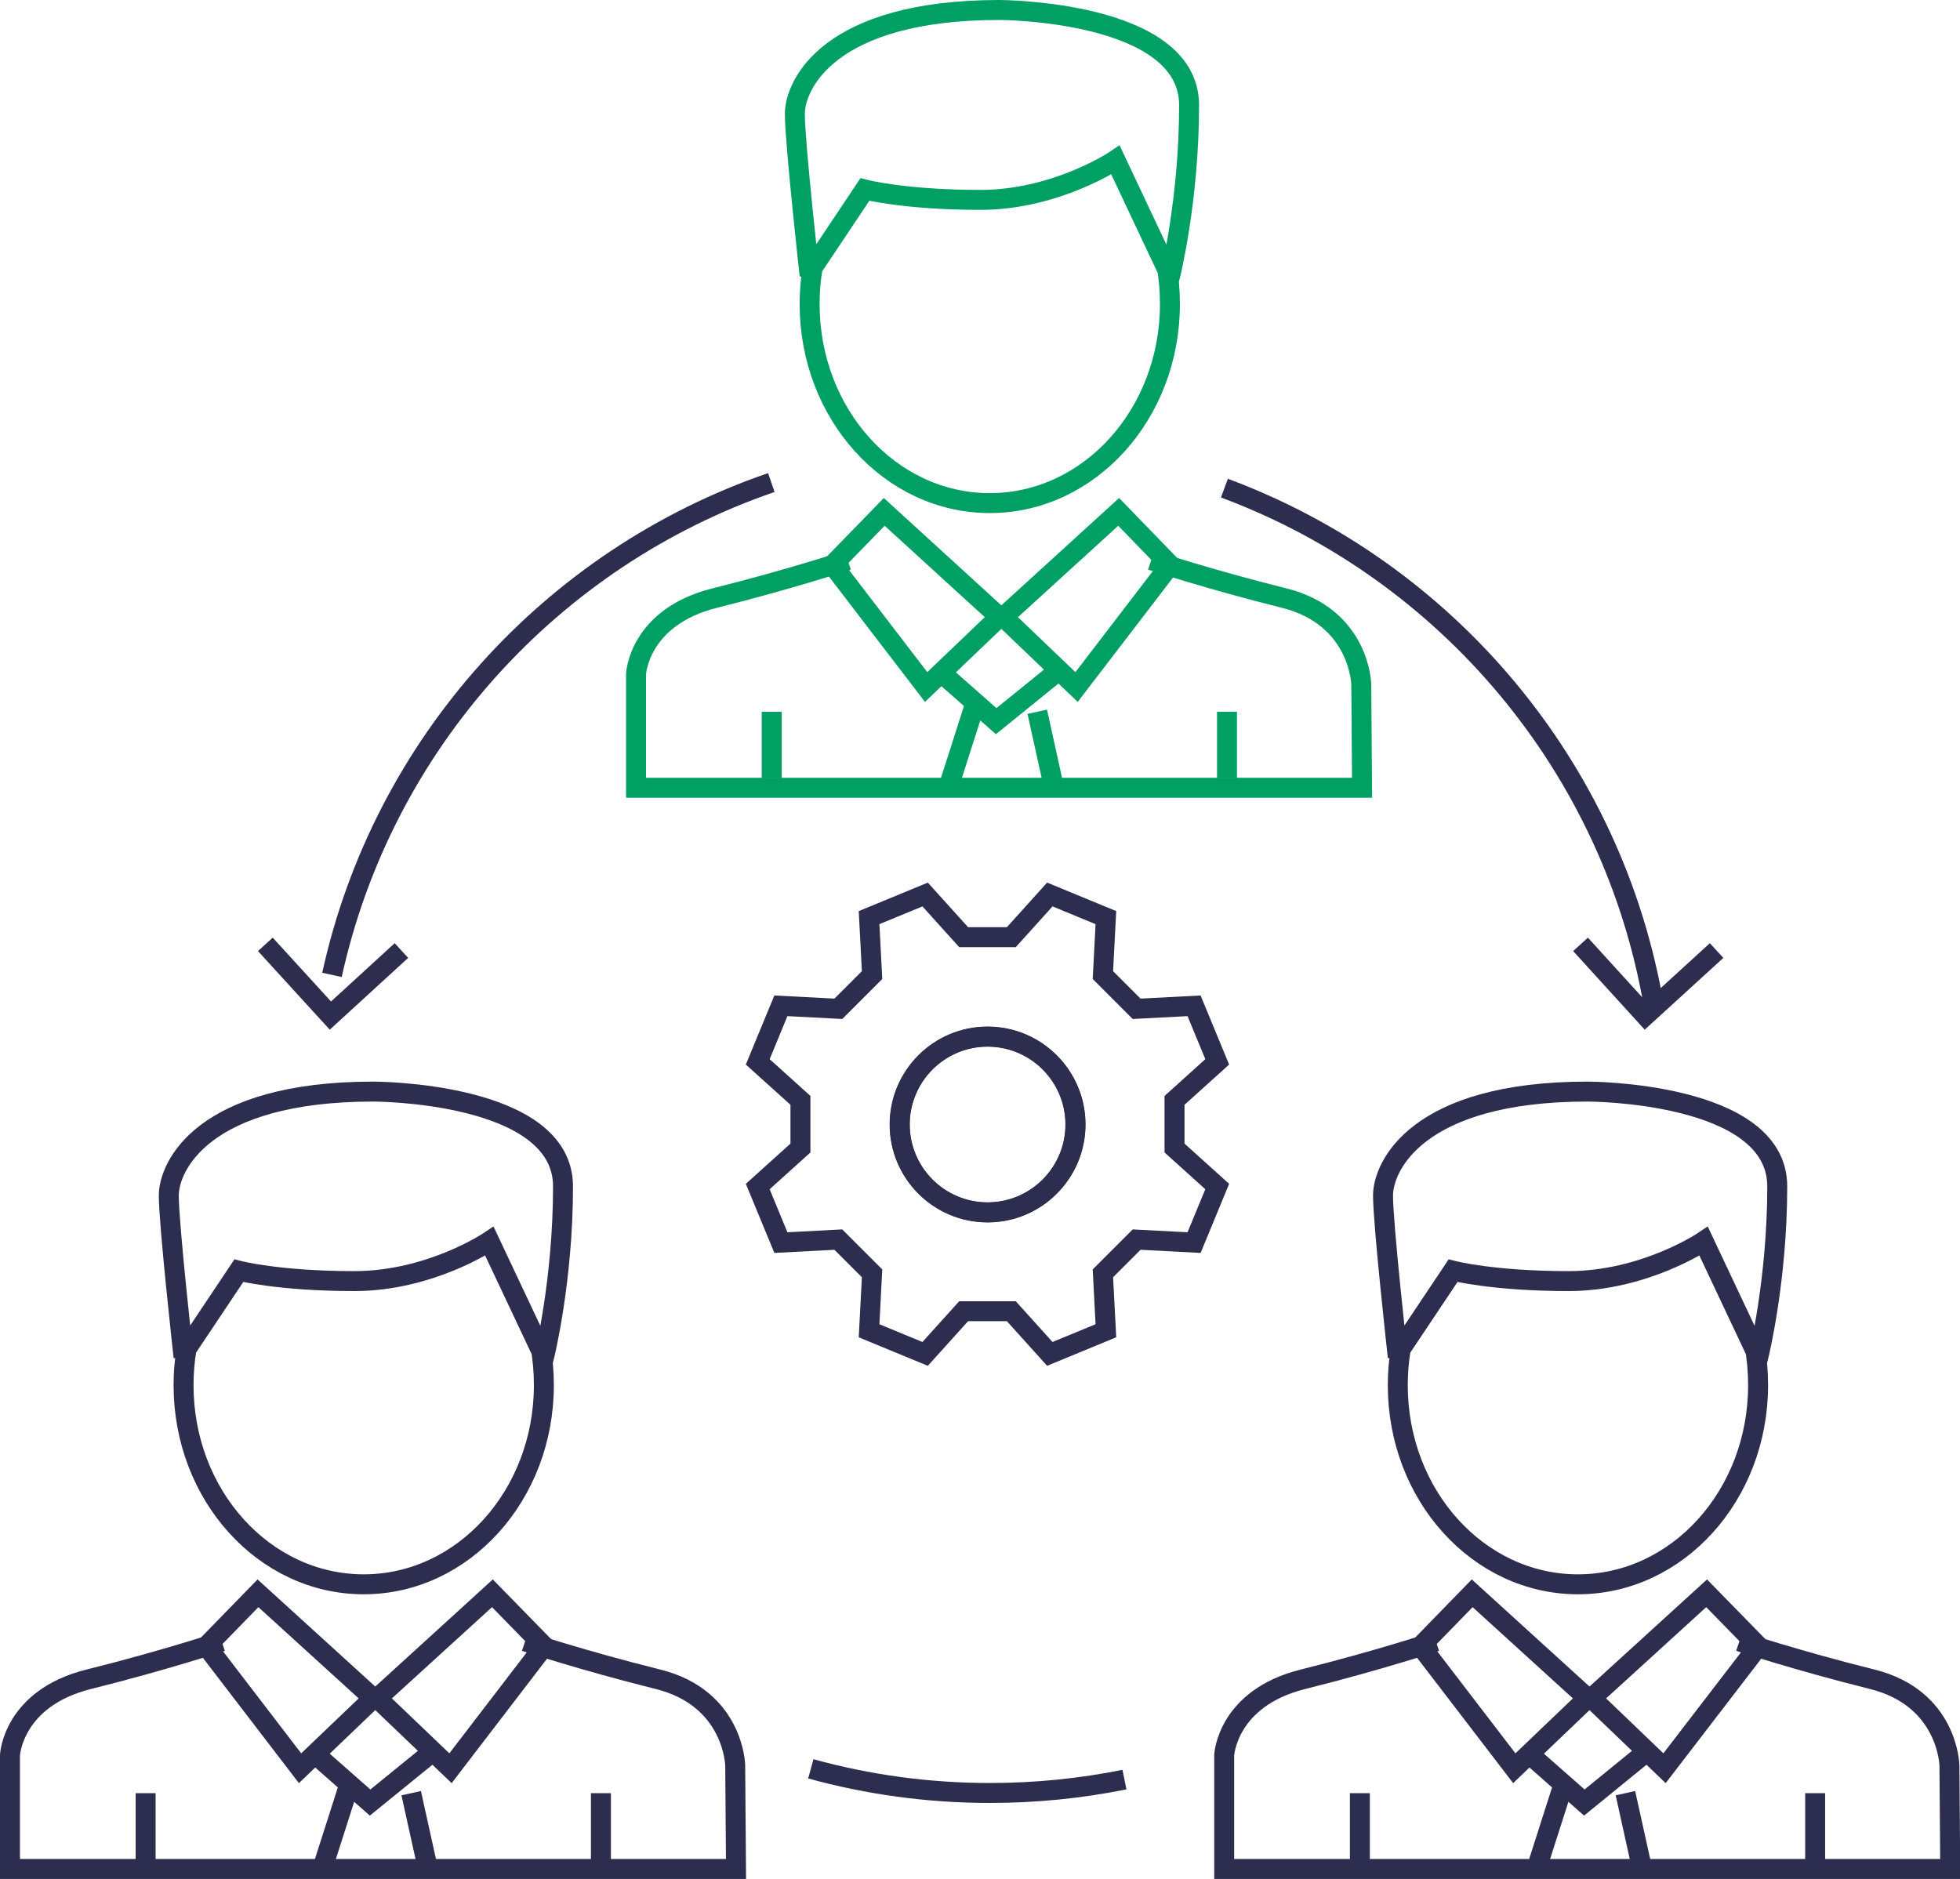 <?xml version="1.0" encoding="UTF-8"?>
<svg xmlns="http://www.w3.org/2000/svg" viewBox="0 0 98.24 94.2">
  <defs>
    <style>
      .cls-1 {
        stroke: #00a065;
      }

      .cls-1, .cls-2 {
        fill: none;
        stroke-miterlimit: 10;
      }

      .cls-2 {
        stroke: #2d2d4f;
      }
    </style>
  </defs>
  <g id="_лой_1" data-name="Слой 1"/>
  <g id="_лой_2" data-name="Слой 2">
    <g id="_лой_1-2" data-name="Слой 1">
      <g>
        <g>
          <path class="cls-2" d="M50.69,46.98l1.93-2.14q1.4,.58,2.81,1.16l-.15,2.88,1.69,1.69,2.88-.15q.58,1.4,1.16,2.81l-2.14,1.93v2.39l2.14,1.93q-.58,1.4-1.16,2.81l-2.88-.15-1.69,1.69,.15,2.88q-1.4,.58-2.81,1.16l-1.93-2.14h-2.39l-1.93,2.14q-1.4-.58-2.81-1.16l.15-2.88-1.69-1.69-2.88,.15q-.58-1.4-1.16-2.81l2.14-1.93v-2.39l-2.14-1.93q.58-1.4,1.16-2.81l2.88,.15,1.69-1.69-.15-2.88q1.4-.58,2.81-1.16l1.93,2.14h2.39Z"/>
          <path class="cls-2" d="M49.5,60.78c-2.43,0-4.41-1.98-4.41-4.41s1.98-4.41,4.41-4.41,4.41,1.98,4.41,4.41-1.98,4.41-4.41,4.41Z"/>
          <path class="cls-2" d="M49.5,60.77c-2.43,0-4.4-1.97-4.4-4.4s1.97-4.4,4.4-4.4,4.4,1.97,4.4,4.4-1.97,4.4-4.4,4.4Z"/>
        </g>
        <g>
          <path class="cls-2" d="M27.08,67.43c.12,.65,.18,1.32,.18,2.01,0,5.51-4.04,9.98-9.03,9.98s-9.03-4.47-9.03-9.98c0-.62,.05-1.23,.15-1.82l2.62-3.92s1.99,.52,5.79,.52,6.77-2,6.77-2l2.74,5.81s.95-3.8,.95-8.56-9.51-4.75-9.51-4.75c-8.56,0-10.25,3.76-10.25,5.21s.74,8.1,.74,8.1"/>
          <path class="cls-2" d="M26.32,82.28s2.85,.95,6.66,1.9,3.87,4.32,3.87,4.32l.04,5.19H.5v-5.71s.14-2.85,3.95-3.8,6.66-1.9,6.66-1.9"/>
          <polygon class="cls-2" points="12.93 79.87 18.71 85.13 15.04 88.64 10.35 82.52 12.93 79.87"/>
          <polygon class="cls-2" points="24.68 79.87 18.91 85.13 22.58 88.64 27.27 82.52 24.68 79.87"/>
          <polyline class="cls-2" points="15.86 87.99 18.55 90.36 21.7 87.8"/>
          <line class="cls-2" x1="7.3" y1="89.89" x2="7.3" y2="93.21"/>
          <line class="cls-2" x1="30.12" y1="89.89" x2="30.12" y2="93.21"/>
          <line class="cls-2" x1="16.15" y1="93.69" x2="17.51" y2="89.44"/>
          <line class="cls-2" x1="21.45" y1="93.69" x2="20.61" y2="89.89"/>
        </g>
        <g>
          <path class="cls-2" d="M87.94,67.43c.12,.65,.18,1.32,.18,2.01,0,5.51-4.04,9.98-9.03,9.98s-9.03-4.47-9.03-9.98c0-.62,.05-1.23,.15-1.82l2.62-3.92s1.99,.52,5.79,.52,6.77-2,6.77-2l2.74,5.81s.95-3.8,.95-8.56-9.51-4.75-9.51-4.75c-8.56,0-10.25,3.76-10.25,5.21s.74,8.1,.74,8.1"/>
          <path class="cls-2" d="M87.18,82.28s2.85,.95,6.66,1.9,3.87,4.32,3.87,4.32l.04,5.19H61.36v-5.71s.14-2.85,3.95-3.8,6.66-1.9,6.66-1.9"/>
          <polygon class="cls-2" points="73.79 79.87 79.57 85.13 75.9 88.64 71.21 82.52 73.79 79.87"/>
          <polygon class="cls-2" points="85.54 79.87 79.77 85.13 83.43 88.64 88.13 82.52 85.54 79.87"/>
          <polyline class="cls-2" points="76.72 87.99 79.41 90.36 82.55 87.8"/>
          <line class="cls-2" x1="68.16" y1="89.89" x2="68.16" y2="93.21"/>
          <line class="cls-2" x1="90.98" y1="89.89" x2="90.98" y2="93.21"/>
          <line class="cls-2" x1="77.01" y1="93.69" x2="78.37" y2="89.44"/>
          <line class="cls-2" x1="82.31" y1="93.69" x2="81.47" y2="89.89"/>
        </g>
        <g>
          <path class="cls-1" d="M58.46,13.23c.12,.65,.18,1.32,.18,2.01,0,5.51-4.04,9.98-9.03,9.98s-9.03-4.47-9.03-9.98c0-.62,.05-1.23,.15-1.82l2.62-3.92s1.99,.52,5.79,.52,6.77-2,6.77-2l2.74,5.81s.95-3.8,.95-8.56S50.09,.5,50.09,.5c-8.56,0-10.25,3.76-10.25,5.21s.74,8.1,.74,8.1"/>
          <path class="cls-1" d="M57.7,28.08s2.85,.95,6.66,1.9c3.8,.95,3.87,4.32,3.87,4.32l.04,5.19H31.88v-5.71s.14-2.85,3.95-3.8c3.8-.95,6.66-1.9,6.66-1.9"/>
          <polygon class="cls-1" points="44.32 25.66 50.09 30.93 46.42 34.44 41.73 28.32 44.32 25.66"/>
          <polygon class="cls-1" points="56.07 25.66 50.29 30.93 53.96 34.44 58.65 28.32 56.07 25.66"/>
          <polyline class="cls-1" points="47.24 33.78 49.93 36.15 53.08 33.6"/>
          <line class="cls-1" x1="38.68" y1="35.68" x2="38.68" y2="39.01"/>
          <line class="cls-1" x1="61.5" y1="35.68" x2="61.5" y2="39.01"/>
          <line class="cls-1" x1="47.53" y1="39.49" x2="48.89" y2="35.24"/>
          <line class="cls-1" x1="52.83" y1="39.49" x2="51.99" y2="35.68"/>
        </g>
        <path class="cls-2" d="M56.36,89.21c-2.18,.44-4.43,.67-6.74,.67-3.11,0-6.12-.42-8.98-1.21"/>
        <path class="cls-2" d="M61.37,24.47c11.14,4.14,19.5,13.99,21.53,25.99"/>
        <path class="cls-2" d="M16.64,48.87c2.53-11.55,10.98-20.89,22.02-24.68"/>
        <polyline class="cls-2" points="20.12 47.65 16.56 50.91 13.3 47.34"/>
        <polyline class="cls-2" points="86.04 47.65 82.47 50.91 79.22 47.34"/>
      </g>
    </g>
  </g>
</svg>